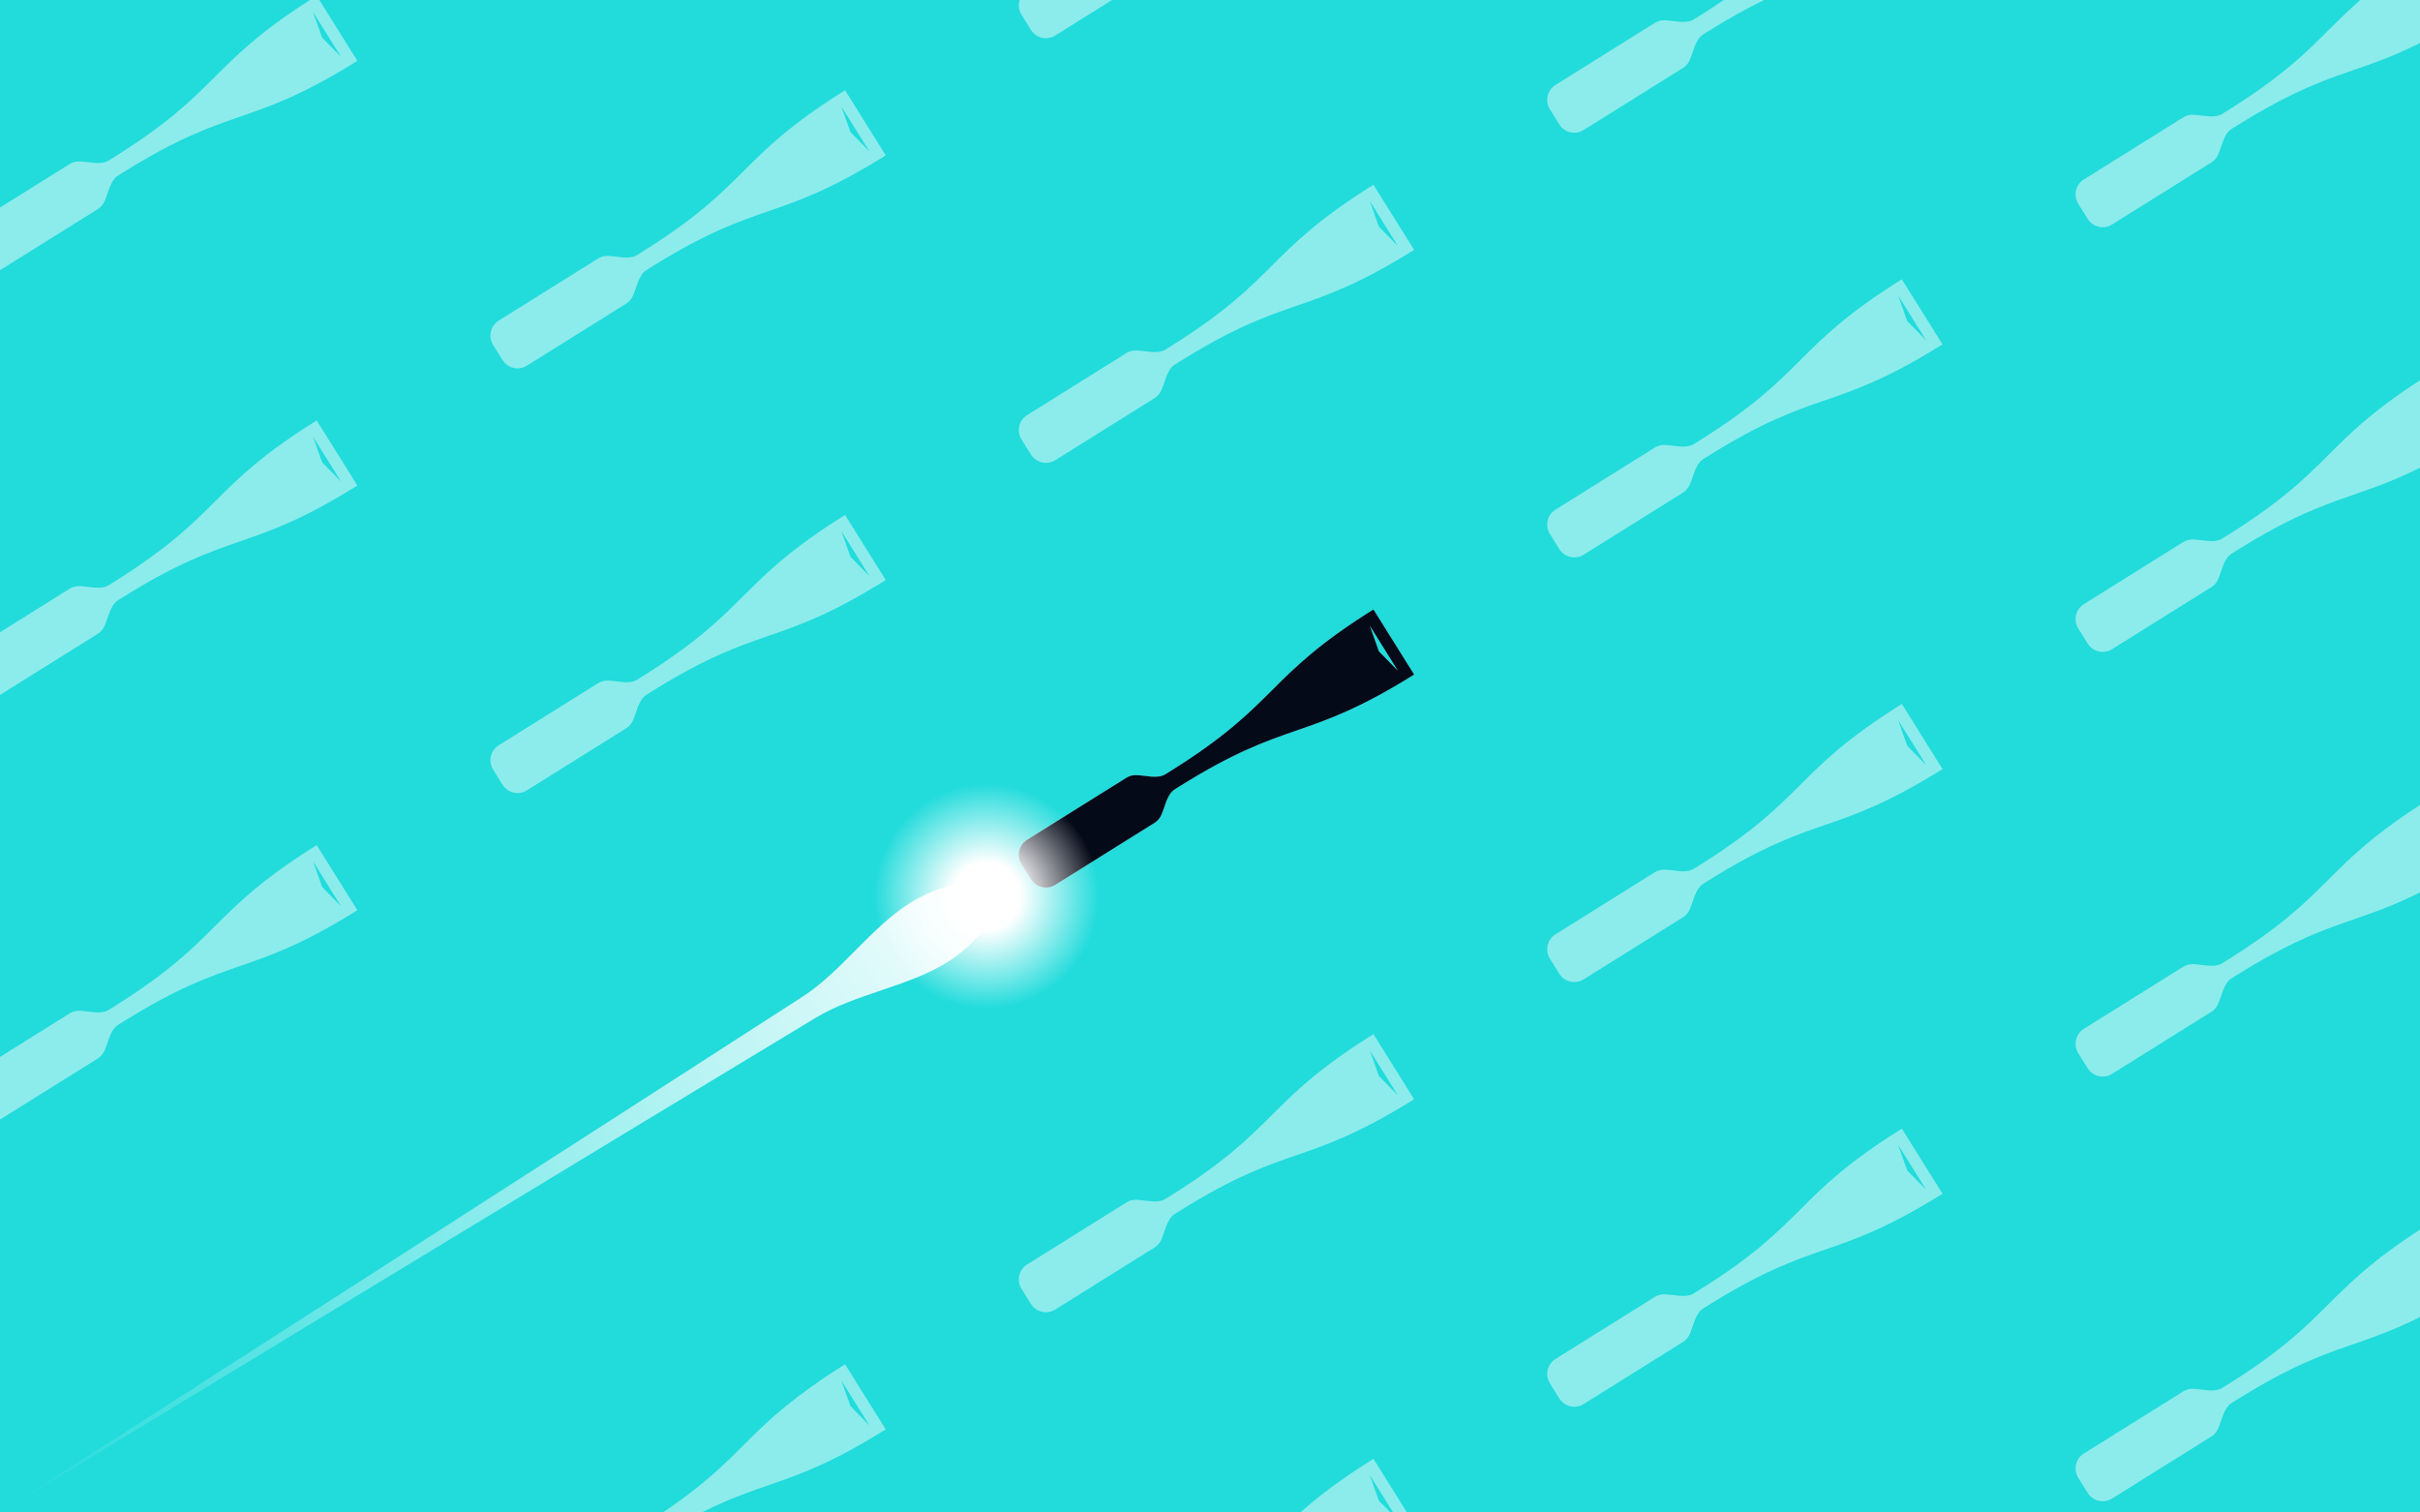 <?xml version="1.0" encoding="UTF-8"?>
<svg xmlns="http://www.w3.org/2000/svg" width="1072" height="670" viewBox="0 0 1072 670" fill="none">
  <rect x="0" y="0" width="1072" height="670" fill="#808080" stroke="none"/>
  <g clip-path="url(#clip0_2993_18363)">
    <rect width="1072" height="670" fill="#22DBDB"></rect>
    <g opacity="0.48">
      <path fill-rule="evenodd" clip-rule="evenodd" d="M392.359 633.194C352.492 658.106 340.759 654.981 310.817 670H293.64C332.175 644.091 329.243 632.542 374.343 604.36L392.359 633.194ZM376.75 622.901L385.188 631.508L372.714 611.546L376.75 622.901Z" fill="white"></path>
      <path d="M623.259 670H617.14L606.775 653.412L610.812 664.769L615.94 670H576.015C583.686 663.157 593.38 655.614 608.403 646.227L623.259 670Z" fill="white"></path>
      <path d="M1072 583.44C1042.31 598.266 1030.52 595.259 990.799 620.076L988.599 621.451C984.953 623.729 984.285 629.167 982.462 633.071C981.85 634.381 980.868 635.533 979.555 636.354L935.548 663.854C931.902 666.132 927.085 664.999 924.789 661.324L920.631 654.67C918.335 650.995 919.429 646.17 923.074 643.892L967.081 616.393C968.395 615.572 969.861 615.194 971.307 615.219C975.615 615.292 980.795 617.075 984.44 614.797L986.641 613.423C1033.48 584.153 1028.51 572.821 1072 544.711V583.44Z" fill="white"></path>
      <path fill-rule="evenodd" clip-rule="evenodd" d="M860.482 528.803C812.075 559.051 805.145 547.962 756.737 578.21L754.537 579.585C750.892 581.863 750.224 587.3 748.4 591.204C747.789 592.514 746.807 593.667 745.493 594.488L701.486 621.986C697.841 624.264 693.024 623.132 690.728 619.457L686.569 612.804C684.273 609.129 685.367 604.302 689.013 602.024L733.02 574.526C734.334 573.705 735.801 573.328 737.246 573.353C741.554 573.426 746.734 575.209 750.38 572.931L752.58 571.556C800.987 541.307 794.057 530.217 842.465 499.969L860.482 528.803ZM844.873 518.511L853.31 527.116L840.836 507.155L844.873 518.511Z" fill="white"></path>
      <path fill-rule="evenodd" clip-rule="evenodd" d="M626.421 486.937C578.014 517.185 571.084 506.095 522.677 536.343L520.476 537.718C516.83 539.996 516.163 545.434 514.34 549.338C513.728 550.648 512.746 551.8 511.432 552.621L467.425 580.12C463.779 582.398 458.962 581.266 456.666 577.591L452.508 570.937C450.212 567.262 451.306 562.436 454.951 560.158L498.958 532.659C500.272 531.838 501.739 531.461 503.185 531.485C507.493 531.558 512.673 533.342 516.318 531.064L518.519 529.689C566.926 499.441 559.996 488.351 608.403 458.103L626.421 486.937ZM610.812 476.645L619.248 485.25L606.775 465.288L610.812 476.645Z" fill="white"></path>
      <path fill-rule="evenodd" clip-rule="evenodd" d="M158.299 403.202C109.891 433.451 102.961 422.361 54.554 452.609L52.353 453.984C48.708 456.262 48.04 461.7 46.217 465.604C45.605 466.914 44.623 468.067 43.31 468.888L0 495.95V468.194L30.836 448.926C32.15 448.105 33.616 447.728 35.062 447.752C39.37 447.825 44.55 449.608 48.195 447.33L50.395 445.955C98.803 415.707 91.874 404.617 140.281 374.369L158.299 403.202ZM142.688 392.91L151.126 401.517L138.652 381.555L142.688 392.91Z" fill="white"></path>
      <path d="M1072 395.316C1042.31 410.142 1030.52 407.135 990.799 431.952L988.599 433.327C984.953 435.605 984.285 441.042 982.462 444.946C981.85 446.256 980.869 447.409 979.555 448.23L935.548 475.729C931.902 478.007 927.085 476.874 924.789 473.199L920.631 466.546C918.335 462.871 919.429 458.045 923.074 455.767L967.081 428.269C968.395 427.448 969.861 427.07 971.307 427.095C975.615 427.168 980.795 428.951 984.44 426.673L986.641 425.298C1033.48 396.028 1028.51 384.697 1072 356.587V395.316Z" fill="white"></path>
      <path fill-rule="evenodd" clip-rule="evenodd" d="M860.482 340.679C812.075 370.927 805.145 359.837 756.737 390.085L754.537 391.46C750.892 393.738 750.224 399.176 748.4 403.08C747.789 404.39 746.807 405.542 745.493 406.363L701.486 433.862C697.841 436.14 693.024 435.008 690.728 431.333L686.569 424.679C684.273 421.004 685.367 416.178 689.013 413.9L733.02 386.402C734.334 385.581 735.801 385.203 737.246 385.228C741.554 385.301 746.734 387.085 750.38 384.807L752.58 383.432C800.987 353.183 794.057 342.093 842.465 311.845L860.482 340.679ZM844.873 330.387L853.31 338.992L840.836 319.03L844.873 330.387Z" fill="white"></path>
      <path fill-rule="evenodd" clip-rule="evenodd" d="M626.421 298.812C578.013 329.06 571.084 317.971 522.677 348.219L520.476 349.594C516.83 351.872 516.163 357.309 514.34 361.213C513.728 362.523 512.746 363.676 511.432 364.497L467.425 391.995C463.779 394.273 458.962 393.141 456.666 389.466L454.587 386.139L452.508 382.812C450.212 379.138 451.306 374.311 454.951 372.033L498.958 344.535C500.272 343.714 501.739 343.337 503.185 343.361C507.493 343.434 512.673 345.217 516.318 342.939L518.519 341.564C566.926 311.316 559.996 300.226 608.403 269.978L626.421 298.812ZM610.812 288.52L619.248 297.126L606.775 277.164L610.812 288.52Z" fill="white"></path>
      <path fill-rule="evenodd" clip-rule="evenodd" d="M392.359 256.945C343.952 287.193 337.022 276.103 288.615 306.352L286.415 307.727C282.769 310.005 282.101 315.442 280.278 319.347C279.667 320.657 278.684 321.809 277.37 322.63L233.363 350.129C229.718 352.407 224.901 351.274 222.604 347.6L218.447 340.945C216.151 337.27 217.245 332.445 220.891 330.167L264.897 302.668C266.211 301.847 267.678 301.47 269.123 301.494C273.431 301.567 278.611 303.35 282.257 301.072L284.457 299.698C332.865 269.45 325.935 258.36 374.343 228.111L392.359 256.945ZM376.75 246.652L385.188 255.259L372.714 235.297L376.75 246.652Z" fill="white"></path>
      <path fill-rule="evenodd" clip-rule="evenodd" d="M158.299 215.078C109.891 245.326 102.961 234.237 54.554 264.485L52.353 265.86C48.708 268.138 48.04 273.575 46.217 277.479C45.605 278.789 44.624 279.943 43.31 280.764L0 307.825V280.069L30.836 260.802C32.15 259.981 33.616 259.604 35.062 259.628C39.37 259.701 44.55 261.484 48.195 259.206L50.395 257.831C98.803 227.583 91.874 216.493 140.281 186.244L158.299 215.078ZM142.688 204.786L151.126 213.392L138.652 193.431L142.688 204.786Z" fill="white"></path>
      <path d="M1072 207.191C1042.31 222.017 1030.52 219.01 990.799 243.827L988.599 245.202C984.953 247.48 984.285 252.918 982.462 256.822C981.85 258.132 980.869 259.285 979.555 260.106L935.548 287.604C931.902 289.883 927.085 288.75 924.789 285.075L920.631 278.422C918.335 274.747 919.429 269.921 923.074 267.643L967.081 240.145C968.395 239.323 969.861 238.945 971.307 238.97C975.615 239.043 980.795 240.827 984.44 238.549L986.641 237.174C1033.48 207.904 1028.51 196.573 1072 168.463V207.191Z" fill="white"></path>
      <path fill-rule="evenodd" clip-rule="evenodd" d="M860.482 152.554C812.075 182.802 805.145 171.713 756.737 201.961L754.537 203.336C750.892 205.614 750.223 211.051 748.4 214.955C747.789 216.265 746.807 217.418 745.493 218.239L701.486 245.737C697.841 248.015 693.024 246.883 690.728 243.209L686.569 236.555C684.273 232.88 685.367 228.054 689.013 225.776L733.02 198.277C734.334 197.456 735.801 197.079 737.246 197.104C741.554 197.177 746.734 198.96 750.38 196.682L752.58 195.307C800.987 165.058 794.058 153.969 842.465 123.721L860.482 152.554ZM844.873 142.262L853.31 150.868L840.836 130.906L844.873 142.262Z" fill="white"></path>
      <path fill-rule="evenodd" clip-rule="evenodd" d="M626.421 110.688C578.014 140.936 571.084 129.846 522.677 160.094L520.476 161.469C516.83 163.747 516.163 169.185 514.34 173.089C513.728 174.399 512.746 175.551 511.432 176.372L467.425 203.871C463.779 206.149 458.962 205.017 456.666 201.342L452.508 194.688C450.212 191.013 451.306 186.187 454.951 183.909L498.958 156.41C500.272 155.589 501.739 155.212 503.185 155.236C507.493 155.309 512.673 157.093 516.318 154.815L518.519 153.44C566.926 123.192 559.996 112.102 608.403 81.853L626.421 110.688ZM610.812 100.396L619.248 109.001L606.775 89.039L610.812 100.396Z" fill="white"></path>
      <path fill-rule="evenodd" clip-rule="evenodd" d="M392.359 68.82C343.952 99.069 337.023 87.979 288.615 118.228L286.415 119.603C282.77 121.881 282.101 127.317 280.278 131.222C279.667 132.532 278.684 133.685 277.37 134.506L233.363 162.004C229.718 164.282 224.901 163.149 222.604 159.475L218.447 152.821C216.151 149.146 217.245 144.32 220.891 142.042L264.897 114.544C266.211 113.723 267.678 113.346 269.123 113.37C273.431 113.443 278.611 115.226 282.257 112.948L284.457 111.573C332.865 81.325 325.935 70.235 374.343 39.986L392.359 68.82ZM376.75 58.528L385.188 67.135L372.714 47.173L376.75 58.528Z" fill="white"></path>
      <path fill-rule="evenodd" clip-rule="evenodd" d="M158.299 26.954C109.891 57.203 102.961 46.112 54.554 76.36L52.353 77.735C48.708 80.013 48.04 85.451 46.217 89.356C45.605 90.665 44.623 91.818 43.31 92.639L0 119.701V91.945L30.836 72.677C32.15 71.856 33.616 71.478 35.062 71.503C39.37 71.576 44.55 73.359 48.195 71.081L50.395 69.707C97.788 40.093 92.141 28.844 137.309 0H141.456L158.299 26.954ZM142.688 16.661L151.126 25.268L138.652 5.306L142.688 16.661Z" fill="white"></path>
      <path d="M1072 19.067C1042.31 33.893 1030.52 30.886 990.799 55.703L988.599 57.078C984.953 59.356 984.285 64.793 982.462 68.697C981.85 70.007 980.869 71.16 979.555 71.981L935.548 99.48C931.902 101.757 927.086 100.626 924.789 96.951L920.631 90.297C918.335 86.622 919.429 81.797 923.074 79.519L967.081 52.02C968.395 51.199 969.861 50.821 971.307 50.846C975.615 50.919 980.795 52.702 984.44 50.424L986.641 49.049C1020.92 27.626 1027.45 15.815 1045.54 0H1072V19.067Z" fill="white"></path>
      <path d="M781.442 0C774.422 3.402 766.407 7.794 756.737 13.836L754.537 15.211C750.892 17.489 750.224 22.927 748.4 26.831C747.789 28.141 746.807 29.293 745.493 30.114L701.486 57.613C697.841 59.891 693.024 58.759 690.728 55.084L686.569 48.43C684.273 44.755 685.367 39.929 689.013 37.651L733.02 10.153C734.334 9.332 735.801 8.954 737.246 8.979C741.554 9.052 746.734 10.836 750.38 8.558L752.58 7.183C756.611 4.664 760.257 2.275 763.585 0H781.442Z" fill="white"></path>
      <path d="M467.425 15.746C463.779 18.024 458.962 16.892 456.666 13.218L452.508 6.563C451.231 4.52 451.004 2.12 451.68 0H492.624L467.425 15.746Z" fill="white"></path>
    </g>
    <path d="M441.431 403.786C442.397 402.198 443.197 400.473 443.452 398.665C443.706 396.857 443.397 395.116 442.503 393.685C441.609 392.253 440.181 391.211 438.445 390.647C436.708 390.082 434.807 390.043 432.957 390.214C423.415 391.153 414.833 393.629 407.212 397.643C405.883 398.343 404.584 399.089 403.313 399.883C385.575 410.959 372.969 430.256 355.394 441.595C244.28 513.282 132.934 584.599 21.683 656.068C14.455 660.711 7.227 665.355 0 670C7.346 665.545 14.691 661.089 22.036 656.632C135.083 588.041 248.036 519.298 361.22 450.925C379.123 440.11 401.994 437.254 419.733 426.177C421.003 425.384 422.244 424.544 423.456 423.657C430.408 418.571 436.4 411.947 441.431 403.786Z" fill="url(#paint0_linear_2993_18363)"></path>
    <path fill-rule="evenodd" clip-rule="evenodd" d="M626.421 298.812C578.014 329.06 571.084 317.971 522.677 348.219L520.476 349.594C516.831 351.872 516.163 357.309 514.34 361.213C513.728 362.523 512.746 363.676 511.432 364.497L467.425 391.995C463.779 394.273 458.962 393.141 456.666 389.466L452.508 382.812C450.212 379.138 451.306 374.311 454.951 372.033L498.958 344.535C500.272 343.714 501.739 343.337 503.185 343.361C507.493 343.434 512.673 345.217 516.318 342.939L518.519 341.564C566.926 311.316 559.996 300.226 608.403 269.978L626.421 298.812ZM610.812 288.52L619.248 297.126L606.775 277.164L610.812 288.52Z" fill="#050A18"></path>
    <circle cx="437" cy="397" r="50" fill="url(#paint1_radial_2993_18363)"></circle>
  </g>
  <defs>
    <linearGradient id="paint0_linear_2993_18363" x1="455" y1="386" x2="3.05074e-06" y2="670" gradientUnits="userSpaceOnUse">
      <stop stop-color="white"></stop>
      <stop offset="1" stop-color="white" stop-opacity="0"></stop>
    </linearGradient>
    <radialGradient id="paint1_radial_2993_18363" cx="0" cy="0" r="1" gradientUnits="userSpaceOnUse" gradientTransform="translate(437 397) rotate(90) scale(50)">
      <stop offset="0.3" stop-color="white"></stop>
      <stop offset="1" stop-color="white" stop-opacity="0"></stop>
    </radialGradient>
    <clipPath id="clip0_2993_18363">
      <rect width="1072" height="670" fill="white"></rect>
    </clipPath>
  </defs>
</svg>
